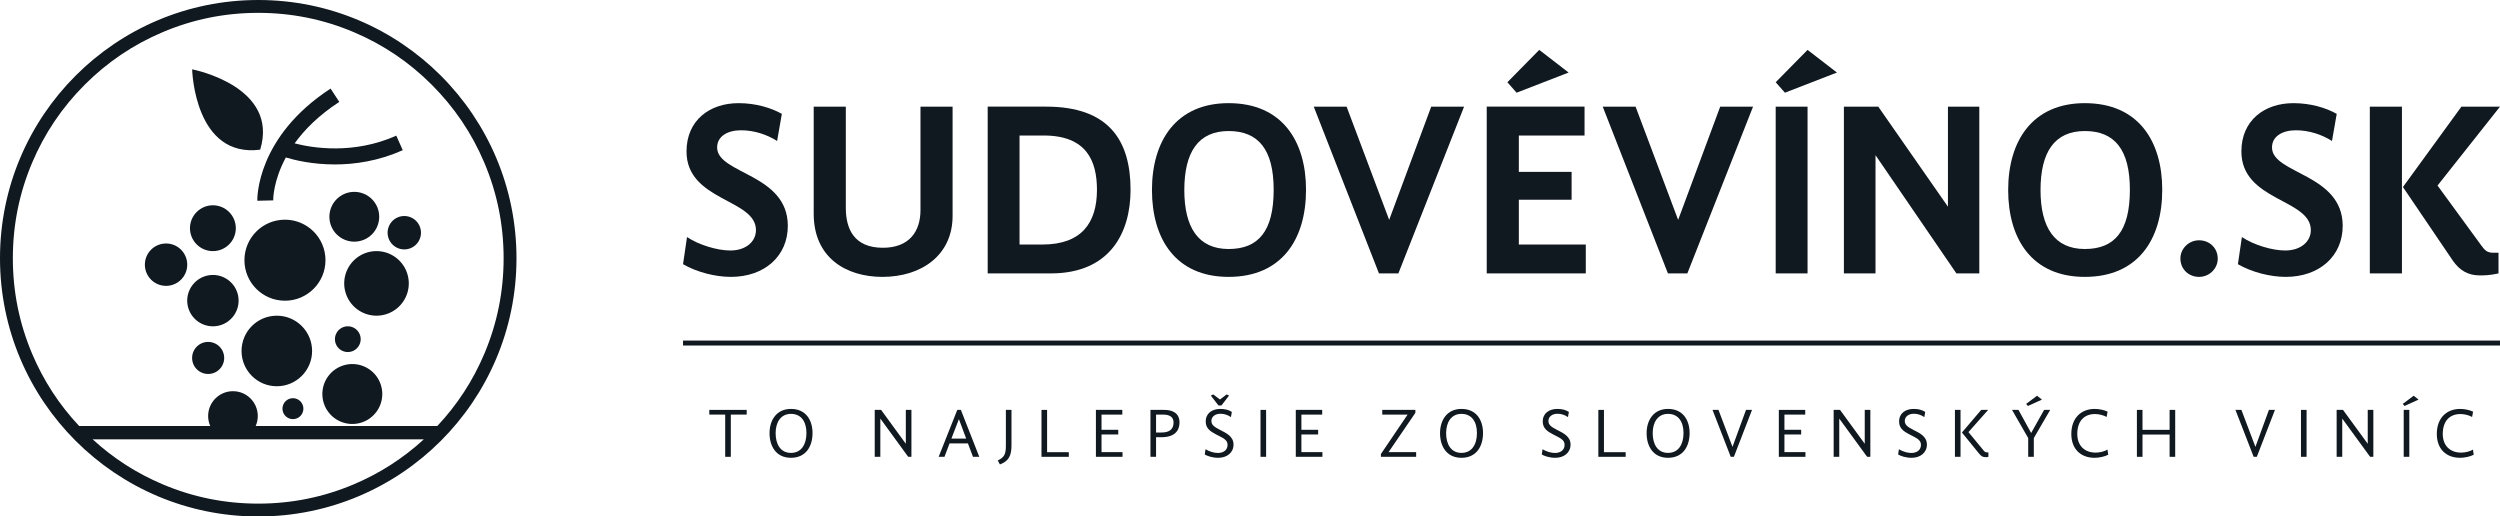 <svg version="1.1" xmlns="http://www.w3.org/2000/svg" xmlns:xlink="http://www.w3.org/1999/xlink" width="442.667px" height="91.451px" viewBox="0 0 442.667 91.451" enable-background="new 0 0 442.667 91.451" xml:space="preserve">
<g>
	<path fill="#101820" d="M128.41,80.887h0.992v-7.478h2.814v-0.831h-6.622v0.831h2.815V80.887z"/>
	<path fill="#101820" d="M140.054,81.061c2.629,0,3.818-2.01,3.818-4.378c0-2.307-1.189-4.278-3.818-4.278
				c-2.617,0-3.795,2.071-3.795,4.291C136.259,79.002,137.412,81.061,140.054,81.061z M140.054,80.192
				c-1.849,0-2.717-1.525-2.717-3.497c0-1.873,0.868-3.411,2.717-3.411c1.835,0,2.74,1.414,2.74,3.398
				C142.794,78.691,141.889,80.192,140.054,80.192z"/>
	<path fill="#101820" d="M154.886,80.887h0.992v-6.771l4.936,6.771h0.57v-8.309h-0.992v6.002l-4.377-6.002
				h-1.129V80.887z"/>
	<path fill="#101820" d="M172.283,80.887h1.115l-3.261-8.309h-0.633l-3.299,8.309h1.029l0.905-2.381h3.25
				L172.283,80.887z M169.79,74.215l1.29,3.447h-2.617L169.79,74.215z"/>
	<path fill="#101820" d="M179.099,72.578h-0.992v6.349c0,1.488-0.273,2.059-1.438,2.604l0.384,0.707
				c1.601-0.607,2.047-1.587,2.047-3.386V72.578z"/>
	<path fill="#101820" d="M184.414,80.887h4.836v-0.818h-3.844v-7.49h-0.992V80.887z"/>
	<path fill="#101820" d="M194.05,80.887h4.712v-0.831h-3.72v-3.125h2.963V76.1h-2.963v-2.69h3.683v-0.831
				h-4.675V80.887z"/>
	<path fill="#101820" d="M205.691,77.414c2.208,0,3.162-1.079,3.162-2.604c0-1.55-1.066-2.231-2.69-2.231
				h-2.456v8.309h0.992v-3.473H205.691z M204.699,73.409h1.24c1.142,0,1.86,0.408,1.86,1.4c0,1.203-0.744,1.773-2.108,1.773h-0.992
				V73.409z"/>
	<path fill="#101820" d="M215.713,81.061c1.563,0,2.703-0.931,2.703-2.344c0-1.427-1.253-2.021-2.331-2.567
				c-1.079-0.546-1.588-0.905-1.588-1.625c0-0.682,0.596-1.265,1.612-1.265c0.646,0,1.314,0.211,1.848,0.596l0.161-0.918
				c-0.558-0.372-1.24-0.533-2.046-0.533c-1.451,0-2.579,0.769-2.579,2.232c0,1.178,0.781,1.735,1.785,2.257
				c1.253,0.657,2.084,0.955,2.084,1.86c0,0.942-0.732,1.45-1.699,1.45c-0.67,0-1.451-0.211-2.207-0.657l-0.137,0.931
				C213.779,80.737,214.634,81.061,215.713,81.061L215.713,81.061z M216.271,71.797l1.352-1.749l-0.422-0.211l-1.189,0.905
				l-1.191-0.905l-0.422,0.211l1.353,1.749H216.271z"/>
	<path fill="#101820" d="M223.194,80.887h0.992v-8.309h-0.992V80.887z"/>
	<path fill="#101820" d="M229.442,80.887h4.712v-0.831h-3.72v-3.125h2.964V76.1h-2.964v-2.69h3.683v-0.831
				h-4.675V80.887z"/>
	<path fill="#101820" d="M244.515,80.887h6.238v-0.831h-4.886l4.749-6.957v-0.521h-5.865v0.831h4.489
				l-4.726,6.981V80.887z"/>
	<path fill="#101820" d="M258.776,81.061c2.63,0,3.819-2.01,3.819-4.378c0-2.307-1.189-4.278-3.819-4.278
				c-2.616,0-3.794,2.071-3.794,4.291C254.982,79.002,256.134,81.061,258.776,81.061z M258.776,80.192
				c-1.848,0-2.716-1.525-2.716-3.497c0-1.873,0.868-3.411,2.716-3.411c1.835,0,2.741,1.414,2.741,3.398
				C261.517,78.691,260.611,80.192,258.776,80.192z"/>
	<path fill="#101820" d="M275.39,81.061c1.563,0,2.703-0.931,2.703-2.344c0-1.427-1.252-2.021-2.332-2.567
				c-1.078-0.546-1.587-0.905-1.587-1.625c0-0.682,0.596-1.265,1.612-1.265c0.645,0,1.314,0.211,1.848,0.596l0.161-0.918
				c-0.558-0.372-1.239-0.533-2.046-0.533c-1.451,0-2.58,0.769-2.58,2.232c0,1.178,0.781,1.735,1.786,2.257
				c1.253,0.657,2.083,0.955,2.083,1.86c0,0.942-0.73,1.45-1.698,1.45c-0.67,0-1.451-0.211-2.208-0.657l-0.136,0.931
				C273.455,80.737,274.311,81.061,275.39,81.061z"/>
	<path fill="#101820" d="M283.014,80.887h4.837v-0.818h-3.845v-7.49h-0.992V80.887z"/>
	<path fill="#101820" d="M295.354,81.061c2.63,0,3.819-2.01,3.819-4.378c0-2.307-1.189-4.278-3.819-4.278
				c-2.616,0-3.794,2.071-3.794,4.291C291.56,79.002,292.712,81.061,295.354,81.061z M295.354,80.192
				c-1.848,0-2.716-1.525-2.716-3.497c0-1.873,0.868-3.411,2.716-3.411c1.836,0,2.741,1.414,2.741,3.398
				C298.095,78.691,297.19,80.192,295.354,80.192z"/>
	<path fill="#101820" d="M304.285,72.578h-1.055l3.225,8.309h0.558l3.212-8.309h-1.066l-2.394,6.548
				L304.285,72.578z"/>
	<path fill="#101820" d="M314.972,80.887h4.712v-0.831h-3.721v-3.125h2.964V76.1h-2.964v-2.69h3.684v-0.831
				h-4.675V80.887z"/>
	<path fill="#101820" d="M324.679,80.887h0.992v-6.771l4.936,6.771h0.57v-8.309h-0.992v6.002l-4.377-6.002
				h-1.129V80.887z"/>
	<path fill="#101820" d="M338.488,81.061c1.563,0,2.703-0.931,2.703-2.344c0-1.427-1.252-2.021-2.332-2.567
				c-1.078-0.546-1.587-0.905-1.587-1.625c0-0.682,0.596-1.265,1.612-1.265c0.645,0,1.314,0.211,1.848,0.596l0.161-0.918
				c-0.558-0.372-1.239-0.533-2.046-0.533c-1.451,0-2.58,0.769-2.58,2.232c0,1.178,0.781,1.735,1.786,2.257
				c1.253,0.657,2.083,0.955,2.083,1.86c0,0.942-0.73,1.45-1.698,1.45c-0.67,0-1.451-0.211-2.208-0.657l-0.136,0.931
				C336.552,80.737,337.409,81.061,338.488,81.061L338.488,81.061z"/>
	<path fill="#101820" d="M352.081,80.887v-0.781h-0.161c-0.322,0-0.435-0.037-0.707-0.359l-2.666-3.237
				l3.484-3.931h-1.228l-3.41,4.005l2.976,3.658c0.385,0.484,0.658,0.707,1.216,0.707C351.757,80.948,351.845,80.937,352.081,80.887
				z M346.153,80.887h0.992v-8.309h-0.992V80.887z"/>
	<path fill="#101820" d="M359.129,80.887h0.992v-3.323l2.901-4.985h-1.078l-2.295,4.092l-2.244-4.092
				h-1.141l2.864,4.985V80.887z M359.08,71.884l2.48-1.129l-0.868-0.682l-1.935,1.45L359.08,71.884z"/>
	<path fill="#101820" d="M370.893,81.061c0.781,0,1.786-0.211,2.406-0.546l-0.137-0.905
				c-0.459,0.285-1.277,0.533-2.083,0.533c-1.973,0-3.262-1.24-3.262-3.299c0-2.195,1.129-3.534,3.15-3.534
				c0.756,0,1.525,0.235,2.046,0.521l0.173-0.942c-0.558-0.272-1.45-0.483-2.281-0.483c-2.455,0-4.143,1.649-4.143,4.439
				C366.763,79.436,368.351,81.061,370.893,81.061z"/>
	<path fill="#101820" d="M378.374,80.887h0.992v-3.943h4.799v3.943h0.992v-8.309h-0.992v3.534h-4.799
				v-3.534h-0.992V80.887z"/>
	<path fill="#101820" d="M396.878,72.578h-1.055l3.225,8.309h0.558l3.212-8.309h-1.066l-2.393,6.548
				L396.878,72.578z"/>
	<path fill="#101820" d="M407.426,80.887h0.992v-8.309h-0.992V80.887z"/>
	<path fill="#101820" d="M413.742,80.887h0.992v-6.771l4.936,6.771h0.57v-8.309h-0.992v6.002l-4.378-6.002
				h-1.128V80.887z"/>
	<path fill="#101820" d="M425.617,80.887h0.992v-8.309h-0.992V80.887z M425.765,71.884l2.48-1.129
				l-0.867-0.682l-1.936,1.45L425.765,71.884z"/>
	<path fill="#101820" d="M435.608,81.061c0.781,0,1.786-0.211,2.406-0.546l-0.137-0.905
				c-0.459,0.285-1.277,0.533-2.083,0.533c-1.972,0-3.262-1.24-3.262-3.299c0-2.195,1.129-3.534,3.15-3.534
				c0.756,0,1.524,0.235,2.046,0.521l0.173-0.942c-0.558-0.272-1.45-0.483-2.281-0.483c-2.455,0-4.142,1.649-4.142,4.439
				C431.479,79.436,433.066,81.061,435.608,81.061z"/>
	<path fill="#101820" d="M120.943,61.181v-0.877h321.724v0.877H120.943z"/>

	<path fill="#101820" d="M139.497,39.992c0-9.255-12.517-9.167-12.517-13.882
				c0-1.983,1.852-3.042,4.23-3.042c2.336,0,4.584,0.75,6.391,1.896l0.838-4.804c-1.896-1.058-4.584-1.895-7.669-1.895
				c-5.112,0-9.211,3.041-9.211,8.55c0,8.814,12.296,8.373,12.296,13.926c0,2.027-1.763,3.614-4.539,3.614
				c-2.292,0-5.553-0.97-7.668-2.38l-0.705,4.804c2.424,1.41,5.729,2.248,8.461,2.248C135.398,49.027,139.497,45.325,139.497,39.992
			z"/>
	<path fill="#101820" d="M156.244,49.027c6.92,0,12.428-3.834,12.428-10.798V18.882h-5.685v18.334
				c0,3.702-1.939,6.655-6.655,6.655c-5.112,0-6.566-3.35-6.566-7.052V18.883h-5.686v18.95
				C144.08,45.678,149.853,49.027,156.244,49.027z"/>
	<path fill="#101820" d="M174.886,48.41h11.194c10.444,0,14.103-7.184,14.103-14.808
				c0-8.727-3.834-14.721-14.94-14.721h-10.356V48.41z M180.527,23.994h4.275c7.625,0,9.432,4.54,9.432,9.608
				c0,5.861-2.732,9.695-9.652,9.695h-4.055V23.994z"/>
	<path fill="#101820" d="M217.547,49.027c9.343,0,13.706-6.566,13.706-15.425
				c0-8.507-4.143-15.337-13.706-15.337c-9.299,0-13.574,6.698-13.574,15.381C203.973,42.284,208.16,49.027,217.547,49.027z
				 M217.547,44.091c-5.376,0-7.845-3.834-7.845-10.444c0-6.699,2.469-10.445,7.845-10.445c5.289,0,7.978,3.306,7.978,10.401
				C225.525,40.918,222.836,44.091,217.547,44.091z"/>
	<path fill="#101820" d="M238.437,18.882h-5.816l11.547,29.528h3.438l11.635-29.528h-5.818l-7.447,20.053
				L238.437,18.882z"/>
	<path fill="#101820" d="M263.25,48.41h17.541v-5.112h-11.855v-7.933h9.344v-4.937h-9.344v-6.435h11.635
				v-5.112h-17.32V48.41z M268.539,16.414l9.211-3.57l-5.2-4.01l-5.642,5.729L268.539,16.414z"/>
	<path fill="#101820" d="M289.605,18.882h-5.817l11.547,29.528h3.438l11.635-29.528h-5.817l-7.448,20.053
				L289.605,18.882z"/>
	<path fill="#101820" d="M314.417,48.41h5.641V18.882h-5.641V48.41z M316.048,16.414l9.211-3.57
				l-5.201-4.01l-5.641,5.729L316.048,16.414z"/>
	<path fill="#101820" d="M326.493,48.41h5.598V27.476l14.323,20.935h4.055V18.882h-5.553v17.717
				l-12.341-17.717h-6.082V48.41z"/>
	<path fill="#101820" d="M369.154,49.027c9.344,0,13.707-6.566,13.707-15.425
				c0-8.507-4.143-15.337-13.707-15.337c-9.299,0-13.573,6.698-13.573,15.381C355.581,42.284,359.767,49.027,369.154,49.027z
				 M369.154,44.091c-5.376,0-7.844-3.834-7.844-10.444c0-6.699,2.468-10.445,7.844-10.445c5.289,0,7.978,3.306,7.978,10.401
				C377.131,40.918,374.443,44.091,369.154,44.091z"/>
	<path fill="#101820" d="M389.383,49.027c1.851,0,3.306-1.499,3.306-3.218c0-1.895-1.455-3.261-3.306-3.261
				s-3.306,1.498-3.306,3.217C386.078,47.661,387.533,49.027,389.383,49.027z"/>
	<path fill="#101820" d="M414.813,39.992c0-9.255-12.517-9.167-12.517-13.882
				c0-1.983,1.852-3.042,4.23-3.042c2.336,0,4.584,0.75,6.391,1.896l0.838-4.804c-1.896-1.058-4.584-1.895-7.669-1.895
				c-5.112,0-9.211,3.041-9.211,8.55c0,8.814,12.296,8.373,12.296,13.926c0,2.027-1.763,3.614-4.539,3.614
				c-2.292,0-5.553-0.97-7.668-2.38l-0.706,4.804c2.425,1.41,5.729,2.248,8.462,2.248C410.714,49.027,414.813,45.325,414.813,39.992
				L414.813,39.992z"/>
	<path fill="#101820" d="M442.402,44.752h-0.882c-1.146,0-1.498-0.396-2.159-1.278l-7.757-10.621
				l11.063-13.971h-6.831l-10.357,14.235l8.814,13.001c1.234,1.808,2.776,2.645,4.76,2.645c0.793,0,1.807,0,3.35-0.353V44.752z
				 M419.617,48.41h5.686V18.882h-5.686V48.41z"/>

	<path fill="#101820" d="M46.069,26.501C34.517,28,34.032,12.623,34.021,12.283l-0.001-0.006l-0.002-0.003
				l0.002-0.004l0.001,0.004c0.001,0,0.004,0.001,0.012,0.002c0.454,0.092,15.402,3.121,12.04,14.224L46.069,26.501z M45.56,35.548
				c-0.011-0.459-0.14-11.321,12.978-19.862l1.537,2.358c-3.664,2.386-6.18,4.942-7.908,7.343
				c3.174,0.818,10.419,2.013,18.002-1.365l1.146,2.572c-4.321,1.923-8.498,2.523-12.023,2.523c-3.977,0-7.091-0.757-8.68-1.236
				c-2.236,4.148-2.24,7.371-2.236,7.599L45.56,35.548z M62.732,42.79c-2.435,0-4.408-1.971-4.408-4.409
				c0-2.435,1.974-4.411,4.408-4.411c2.442,0,4.414,1.976,4.414,4.411C67.146,40.819,65.174,42.79,62.732,42.79z M41.756,40.406
				c0,0.132-0.007,0.265-0.02,0.398c-0.013,0.131-0.032,0.263-0.059,0.394c-0.026,0.13-0.057,0.259-0.097,0.387
				c-0.039,0.126-0.082,0.251-0.135,0.375c-0.049,0.122-0.106,0.242-0.17,0.359c-0.062,0.118-0.131,0.231-0.204,0.342
				c-0.074,0.111-0.154,0.217-0.237,0.32c-0.085,0.103-0.174,0.201-0.269,0.294c-0.093,0.094-0.192,0.184-0.294,0.268
				c-0.103,0.084-0.21,0.164-0.32,0.237c-0.109,0.074-0.224,0.142-0.342,0.204c-0.117,0.063-0.237,0.121-0.359,0.171
				c-0.123,0.051-0.247,0.095-0.376,0.134c-0.126,0.039-0.256,0.071-0.385,0.097c-0.131,0.026-0.263,0.046-0.394,0.059
				c-0.134,0.012-0.266,0.019-0.399,0.019c-0.132,0-0.265-0.007-0.397-0.019c-0.133-0.013-0.263-0.033-0.395-0.059
				c-0.131-0.025-0.258-0.058-0.385-0.097c-0.129-0.039-0.254-0.083-0.376-0.134c-0.123-0.051-0.242-0.108-0.36-0.171
				c-0.116-0.062-0.23-0.13-0.342-0.204c-0.111-0.074-0.217-0.153-0.319-0.237c-0.103-0.083-0.202-0.173-0.296-0.268
				c-0.093-0.094-0.183-0.192-0.266-0.294c-0.086-0.103-0.165-0.209-0.238-0.32c-0.074-0.11-0.143-0.224-0.205-0.342
				c-0.062-0.117-0.119-0.237-0.171-0.359c-0.049-0.124-0.095-0.249-0.133-0.375c-0.038-0.127-0.071-0.257-0.098-0.387
				c-0.025-0.13-0.045-0.262-0.058-0.394c-0.013-0.133-0.021-0.266-0.021-0.398c0-0.133,0.008-0.266,0.021-0.398
				c0.013-0.132,0.032-0.263,0.058-0.394c0.026-0.129,0.06-0.258,0.098-0.386c0.038-0.127,0.084-0.252,0.133-0.375
				c0.052-0.123,0.109-0.243,0.171-0.36c0.063-0.117,0.131-0.23,0.205-0.341c0.073-0.111,0.152-0.217,0.238-0.32
				c0.083-0.104,0.173-0.202,0.266-0.295c0.094-0.095,0.193-0.184,0.296-0.268c0.103-0.084,0.208-0.164,0.319-0.237
				s0.226-0.142,0.342-0.205c0.118-0.063,0.237-0.121,0.36-0.17c0.122-0.051,0.247-0.096,0.376-0.134
				c0.127-0.039,0.254-0.071,0.385-0.097c0.132-0.025,0.262-0.045,0.395-0.059c0.133-0.013,0.266-0.019,0.397-0.019
				c0.134,0,0.266,0.006,0.399,0.019c0.131,0.014,0.263,0.033,0.394,0.059c0.129,0.026,0.259,0.059,0.385,0.097
				c0.129,0.039,0.253,0.083,0.376,0.134c0.122,0.05,0.242,0.107,0.359,0.17c0.118,0.063,0.232,0.131,0.342,0.205
				c0.11,0.074,0.218,0.153,0.32,0.237c0.102,0.084,0.201,0.173,0.294,0.268c0.095,0.094,0.184,0.192,0.269,0.295
				c0.083,0.103,0.163,0.208,0.237,0.32c0.073,0.11,0.143,0.224,0.204,0.341c0.063,0.117,0.121,0.238,0.17,0.36
				c0.053,0.123,0.096,0.248,0.135,0.375c0.04,0.127,0.07,0.256,0.097,0.386c0.026,0.131,0.046,0.262,0.059,0.394
				C41.75,40.141,41.756,40.273,41.756,40.406z M74.541,41.204c0,0.098-0.004,0.194-0.014,0.29
				c-0.009,0.098-0.025,0.192-0.044,0.288c-0.017,0.094-0.041,0.188-0.07,0.282c-0.027,0.092-0.06,0.183-0.098,0.272
				c-0.036,0.089-0.078,0.177-0.124,0.262c-0.045,0.085-0.096,0.168-0.148,0.249c-0.054,0.08-0.11,0.158-0.172,0.233
				c-0.062,0.074-0.129,0.146-0.195,0.215c-0.068,0.068-0.141,0.134-0.215,0.195c-0.074,0.062-0.152,0.119-0.233,0.172
				c-0.08,0.054-0.165,0.104-0.25,0.15c-0.084,0.045-0.172,0.086-0.262,0.124c-0.091,0.038-0.18,0.07-0.272,0.098
				c-0.092,0.028-0.186,0.052-0.28,0.07c-0.097,0.02-0.191,0.034-0.29,0.043c-0.095,0.01-0.192,0.014-0.287,0.014
				c-0.098,0-0.195-0.004-0.29-0.014c-0.098-0.009-0.192-0.023-0.287-0.043c-0.095-0.018-0.188-0.042-0.282-0.07
				c-0.092-0.027-0.184-0.06-0.273-0.098c-0.09-0.037-0.177-0.078-0.261-0.124c-0.086-0.046-0.169-0.096-0.251-0.15
				c-0.08-0.053-0.158-0.111-0.233-0.172c-0.074-0.061-0.145-0.126-0.213-0.195c-0.069-0.068-0.134-0.141-0.194-0.215
				c-0.063-0.075-0.12-0.153-0.175-0.233c-0.054-0.081-0.103-0.164-0.148-0.249c-0.045-0.085-0.087-0.173-0.124-0.262
				c-0.035-0.09-0.069-0.18-0.098-0.272c-0.028-0.093-0.051-0.188-0.07-0.282c-0.02-0.096-0.031-0.19-0.042-0.288
				c-0.009-0.096-0.015-0.192-0.015-0.29c0-0.097,0.006-0.193,0.015-0.29c0.011-0.096,0.022-0.191,0.042-0.287
				s0.042-0.189,0.07-0.281c0.028-0.093,0.063-0.185,0.098-0.273c0.037-0.089,0.079-0.177,0.124-0.263
				c0.046-0.084,0.095-0.168,0.148-0.248c0.055-0.081,0.112-0.158,0.175-0.233c0.061-0.075,0.125-0.147,0.194-0.215
				c0.068-0.069,0.139-0.134,0.213-0.195c0.075-0.062,0.153-0.12,0.233-0.173c0.082-0.054,0.165-0.103,0.251-0.148
				c0.084-0.046,0.171-0.087,0.261-0.125c0.09-0.038,0.182-0.069,0.273-0.098c0.094-0.027,0.188-0.051,0.282-0.069
				c0.095-0.02,0.189-0.034,0.287-0.043c0.095-0.01,0.192-0.015,0.29-0.015c0.095,0,0.192,0.005,0.287,0.015
				c0.099,0.009,0.193,0.023,0.29,0.043c0.095,0.018,0.188,0.042,0.28,0.069c0.093,0.029,0.182,0.061,0.272,0.098
				c0.09,0.037,0.178,0.078,0.262,0.125c0.085,0.045,0.17,0.095,0.25,0.148c0.081,0.054,0.159,0.112,0.233,0.173
				c0.074,0.061,0.146,0.126,0.215,0.195c0.066,0.068,0.134,0.14,0.195,0.215s0.118,0.152,0.172,0.233
				c0.053,0.08,0.104,0.164,0.148,0.248c0.046,0.086,0.088,0.173,0.124,0.263c0.038,0.089,0.07,0.18,0.098,0.273
				c0.029,0.092,0.054,0.186,0.07,0.281c0.019,0.095,0.035,0.19,0.044,0.287C74.537,41.01,74.541,41.107,74.541,41.204z
				 M50.455,53.246c-3.963,0-7.175-3.209-7.175-7.175c0-3.963,3.212-7.173,7.175-7.173c3.964,0,7.177,3.21,7.177,7.173
				C57.631,50.036,54.418,53.246,50.455,53.246z M33.154,46.863c0,0.123-0.006,0.245-0.017,0.368
				c-0.015,0.123-0.03,0.244-0.054,0.365c-0.025,0.12-0.056,0.239-0.09,0.357c-0.036,0.117-0.078,0.233-0.124,0.347
				c-0.049,0.114-0.101,0.225-0.158,0.333c-0.058,0.107-0.121,0.213-0.189,0.315s-0.142,0.201-0.22,0.296
				c-0.078,0.095-0.16,0.186-0.246,0.273c-0.088,0.086-0.18,0.169-0.273,0.247c-0.095,0.079-0.194,0.151-0.295,0.22
				c-0.104,0.068-0.209,0.131-0.318,0.189c-0.107,0.058-0.219,0.111-0.332,0.158c-0.114,0.047-0.229,0.089-0.347,0.125
				c-0.117,0.035-0.237,0.065-0.357,0.089c-0.12,0.024-0.242,0.042-0.364,0.054c-0.122,0.012-0.244,0.019-0.367,0.019
				c-0.124,0-0.245-0.007-0.368-0.019c-0.123-0.012-0.244-0.03-0.364-0.054c-0.121-0.023-0.241-0.054-0.356-0.089
				c-0.118-0.036-0.233-0.077-0.349-0.125c-0.112-0.047-0.225-0.1-0.332-0.158c-0.108-0.058-0.214-0.121-0.316-0.189
				c-0.102-0.068-0.201-0.141-0.296-0.22c-0.095-0.078-0.186-0.161-0.272-0.247c-0.086-0.087-0.169-0.178-0.247-0.273
				c-0.078-0.095-0.151-0.194-0.22-0.296s-0.132-0.208-0.189-0.315c-0.058-0.109-0.109-0.22-0.158-0.333
				c-0.047-0.114-0.088-0.229-0.124-0.347c-0.035-0.118-0.065-0.237-0.089-0.357c-0.023-0.121-0.042-0.242-0.054-0.365
				c-0.013-0.123-0.019-0.245-0.019-0.368c0-0.123,0.006-0.246,0.019-0.368c0.012-0.123,0.03-0.243,0.054-0.364
				c0.023-0.12,0.054-0.24,0.089-0.357c0.036-0.117,0.077-0.233,0.124-0.346c0.049-0.114,0.101-0.226,0.158-0.333
				c0.058-0.109,0.121-0.214,0.189-0.316c0.068-0.103,0.142-0.201,0.22-0.296c0.078-0.095,0.161-0.186,0.247-0.273
				c0.087-0.087,0.178-0.169,0.272-0.247c0.095-0.079,0.194-0.151,0.296-0.22c0.103-0.068,0.208-0.131,0.316-0.189
				c0.107-0.058,0.22-0.11,0.332-0.158c0.115-0.047,0.23-0.089,0.349-0.124c0.115-0.036,0.235-0.065,0.356-0.089
				c0.12-0.025,0.241-0.042,0.364-0.054c0.123-0.013,0.244-0.019,0.368-0.019c0.123,0,0.245,0.006,0.367,0.019
				c0.122,0.012,0.244,0.03,0.364,0.054s0.24,0.054,0.357,0.089c0.118,0.035,0.232,0.077,0.347,0.124
				c0.113,0.047,0.225,0.1,0.332,0.158c0.109,0.058,0.215,0.121,0.318,0.189c0.101,0.069,0.2,0.141,0.295,0.22
				c0.094,0.078,0.186,0.16,0.273,0.247c0.086,0.087,0.168,0.178,0.246,0.273c0.078,0.095,0.151,0.193,0.22,0.296
				c0.068,0.102,0.132,0.207,0.189,0.316c0.058,0.107,0.109,0.219,0.158,0.333c0.046,0.113,0.088,0.229,0.124,0.346
				c0.034,0.118,0.064,0.237,0.089,0.357c0.024,0.121,0.042,0.242,0.055,0.364C33.148,46.617,33.154,46.74,33.154,46.863z
				 M72.383,50.181c0,0.093-0.002,0.187-0.008,0.281c-0.005,0.093-0.011,0.186-0.021,0.279c-0.008,0.093-0.02,0.186-0.035,0.278
				c-0.014,0.093-0.028,0.185-0.048,0.277c-0.017,0.092-0.037,0.183-0.061,0.274c-0.023,0.09-0.047,0.18-0.074,0.27
				s-0.059,0.179-0.088,0.267c-0.032,0.087-0.065,0.174-0.102,0.262c-0.036,0.086-0.075,0.172-0.114,0.256
				c-0.041,0.085-0.082,0.168-0.126,0.251c-0.045,0.082-0.09,0.164-0.138,0.244c-0.05,0.08-0.1,0.159-0.15,0.237
				c-0.052,0.078-0.105,0.155-0.163,0.229c-0.056,0.076-0.111,0.149-0.172,0.221c-0.058,0.073-0.12,0.144-0.183,0.212
				c-0.063,0.07-0.129,0.138-0.194,0.203c-0.065,0.067-0.135,0.131-0.203,0.194c-0.068,0.063-0.14,0.124-0.212,0.183
				c-0.073,0.059-0.147,0.117-0.221,0.172c-0.075,0.056-0.153,0.11-0.229,0.162c-0.078,0.052-0.156,0.102-0.237,0.15
				c-0.082,0.047-0.161,0.094-0.245,0.138c-0.084,0.043-0.167,0.086-0.251,0.126c-0.084,0.04-0.169,0.078-0.256,0.113
				c-0.086,0.036-0.174,0.07-0.262,0.102c-0.088,0.031-0.178,0.061-0.267,0.087c-0.09,0.027-0.181,0.053-0.271,0.075
				c-0.09,0.023-0.181,0.044-0.273,0.062c-0.091,0.019-0.183,0.034-0.277,0.048c-0.091,0.014-0.185,0.025-0.278,0.035
				c-0.092,0.009-0.186,0.016-0.278,0.021s-0.187,0.007-0.28,0.007s-0.188-0.002-0.281-0.007s-0.187-0.012-0.28-0.021
				c-0.092-0.009-0.185-0.021-0.277-0.035s-0.185-0.029-0.278-0.048c-0.092-0.018-0.182-0.039-0.272-0.062
				c-0.091-0.022-0.181-0.048-0.27-0.075c-0.091-0.027-0.18-0.056-0.268-0.087c-0.087-0.032-0.176-0.065-0.262-0.102
				c-0.086-0.036-0.172-0.074-0.257-0.113c-0.084-0.04-0.169-0.083-0.252-0.126c-0.081-0.044-0.163-0.091-0.243-0.138
				c-0.08-0.049-0.159-0.099-0.237-0.15s-0.154-0.106-0.229-0.162c-0.075-0.055-0.147-0.113-0.22-0.172
				c-0.073-0.059-0.144-0.121-0.213-0.183c-0.07-0.063-0.137-0.127-0.203-0.194c-0.068-0.065-0.13-0.133-0.194-0.203
				c-0.062-0.068-0.124-0.14-0.183-0.212c-0.059-0.072-0.116-0.145-0.174-0.221c-0.056-0.075-0.109-0.151-0.16-0.229
				c-0.053-0.078-0.104-0.157-0.15-0.237c-0.049-0.081-0.094-0.162-0.138-0.244c-0.045-0.083-0.087-0.166-0.126-0.251
				c-0.04-0.084-0.079-0.17-0.115-0.256c-0.035-0.087-0.068-0.174-0.102-0.262c-0.031-0.088-0.06-0.178-0.087-0.267
				c-0.026-0.089-0.052-0.18-0.074-0.27c-0.023-0.091-0.045-0.182-0.063-0.274c-0.018-0.092-0.034-0.184-0.049-0.277
				c-0.013-0.092-0.024-0.185-0.034-0.278c-0.009-0.094-0.015-0.186-0.021-0.279c-0.004-0.094-0.006-0.188-0.006-0.281
				c0-0.094,0.002-0.187,0.006-0.281c0.006-0.094,0.012-0.187,0.021-0.28c0.01-0.093,0.021-0.186,0.034-0.279
				c0.015-0.093,0.031-0.184,0.049-0.276c0.018-0.093,0.039-0.184,0.063-0.274c0.022-0.091,0.048-0.181,0.074-0.27
				c0.027-0.089,0.056-0.178,0.087-0.267c0.033-0.088,0.066-0.175,0.102-0.263c0.036-0.086,0.075-0.171,0.115-0.256
				c0.039-0.084,0.081-0.167,0.126-0.251c0.044-0.082,0.089-0.164,0.138-0.244c0.047-0.081,0.098-0.16,0.15-0.238
				c0.051-0.077,0.104-0.154,0.16-0.229c0.058-0.076,0.115-0.148,0.174-0.221c0.059-0.073,0.121-0.144,0.183-0.213
				c0.064-0.069,0.126-0.138,0.194-0.203c0.066-0.066,0.133-0.131,0.203-0.193c0.069-0.063,0.14-0.124,0.213-0.184
				c0.072-0.059,0.145-0.118,0.22-0.172c0.075-0.056,0.151-0.11,0.229-0.162c0.078-0.052,0.157-0.102,0.237-0.15
				c0.08-0.048,0.162-0.095,0.243-0.139c0.083-0.044,0.168-0.085,0.252-0.126c0.085-0.04,0.171-0.078,0.257-0.114
				s0.175-0.069,0.262-0.101c0.088-0.031,0.177-0.061,0.268-0.088c0.089-0.027,0.179-0.052,0.27-0.075
				c0.091-0.022,0.181-0.043,0.272-0.061c0.094-0.018,0.186-0.034,0.278-0.048c0.093-0.014,0.186-0.024,0.277-0.034
				c0.094-0.009,0.187-0.016,0.28-0.021c0.094-0.004,0.188-0.007,0.281-0.007s0.188,0.002,0.28,0.007
				c0.093,0.005,0.187,0.012,0.278,0.021c0.094,0.009,0.188,0.02,0.278,0.034c0.095,0.014,0.187,0.03,0.277,0.048
				c0.093,0.018,0.184,0.039,0.273,0.061c0.091,0.023,0.182,0.048,0.271,0.075c0.089,0.028,0.179,0.057,0.267,0.088
				c0.088,0.032,0.176,0.065,0.262,0.101c0.087,0.036,0.172,0.074,0.256,0.114c0.084,0.041,0.167,0.082,0.251,0.126
				s0.163,0.09,0.245,0.139c0.081,0.049,0.159,0.098,0.237,0.15c0.076,0.051,0.154,0.105,0.229,0.162
				c0.073,0.055,0.147,0.113,0.221,0.172c0.072,0.06,0.144,0.121,0.212,0.184c0.068,0.062,0.138,0.127,0.203,0.193
				c0.065,0.065,0.131,0.134,0.194,0.203c0.063,0.069,0.125,0.14,0.183,0.213c0.061,0.072,0.116,0.145,0.172,0.221
				c0.058,0.075,0.111,0.152,0.163,0.229c0.051,0.078,0.101,0.157,0.15,0.238c0.048,0.08,0.093,0.162,0.138,0.244
				c0.044,0.083,0.085,0.167,0.126,0.251c0.039,0.085,0.078,0.17,0.114,0.256c0.036,0.087,0.069,0.175,0.102,0.263
				c0.029,0.088,0.061,0.177,0.088,0.267s0.051,0.179,0.074,0.27c0.023,0.09,0.044,0.182,0.061,0.274
				c0.02,0.092,0.034,0.183,0.048,0.276c0.016,0.093,0.027,0.186,0.035,0.279c0.01,0.093,0.016,0.186,0.021,0.28
				C72.381,49.994,72.383,50.087,72.383,50.181z M42.244,53.232c0,0.074-0.002,0.148-0.005,0.222
				c-0.003,0.075-0.008,0.149-0.016,0.223c-0.009,0.074-0.018,0.148-0.028,0.222c-0.012,0.073-0.024,0.147-0.037,0.22
				c-0.017,0.073-0.032,0.146-0.05,0.218c-0.019,0.072-0.038,0.143-0.059,0.215c-0.021,0.071-0.046,0.142-0.071,0.211
				c-0.025,0.07-0.051,0.14-0.08,0.208c-0.028,0.069-0.059,0.137-0.09,0.204c-0.033,0.067-0.066,0.133-0.102,0.2
				c-0.034,0.065-0.07,0.13-0.107,0.194c-0.04,0.063-0.079,0.126-0.121,0.188c-0.041,0.062-0.084,0.123-0.129,0.182
				c-0.044,0.06-0.09,0.119-0.136,0.177c-0.048,0.057-0.097,0.114-0.146,0.169c-0.051,0.055-0.102,0.109-0.156,0.161
				c-0.051,0.053-0.106,0.104-0.161,0.154c-0.054,0.05-0.111,0.099-0.167,0.146c-0.059,0.047-0.117,0.093-0.178,0.137
				c-0.059,0.045-0.12,0.087-0.181,0.129c-0.063,0.042-0.126,0.081-0.188,0.12c-0.065,0.038-0.13,0.075-0.194,0.109
				c-0.067,0.035-0.132,0.069-0.2,0.101s-0.135,0.062-0.203,0.09c-0.069,0.029-0.14,0.056-0.209,0.08
				c-0.07,0.025-0.141,0.049-0.211,0.07c-0.072,0.021-0.144,0.042-0.215,0.059c-0.074,0.018-0.146,0.035-0.219,0.049
				c-0.072,0.014-0.146,0.027-0.22,0.038c-0.072,0.011-0.146,0.02-0.222,0.027c-0.074,0.007-0.148,0.013-0.222,0.017
				c-0.074,0.004-0.148,0.006-0.223,0.006s-0.148-0.002-0.223-0.006c-0.075-0.004-0.149-0.009-0.223-0.017
				c-0.075-0.007-0.149-0.016-0.223-0.027s-0.147-0.024-0.22-0.038c-0.073-0.014-0.146-0.031-0.218-0.049
				c-0.071-0.018-0.144-0.038-0.214-0.059c-0.071-0.021-0.144-0.045-0.212-0.07c-0.07-0.024-0.14-0.051-0.208-0.08
				c-0.068-0.028-0.138-0.059-0.204-0.09c-0.067-0.032-0.134-0.065-0.2-0.101c-0.066-0.035-0.13-0.071-0.193-0.109
				c-0.064-0.039-0.127-0.078-0.188-0.12s-0.123-0.084-0.182-0.129c-0.061-0.044-0.119-0.09-0.177-0.137
				c-0.057-0.047-0.114-0.096-0.169-0.146c-0.054-0.05-0.108-0.101-0.162-0.154c-0.052-0.052-0.104-0.106-0.152-0.161
				c-0.05-0.055-0.099-0.112-0.146-0.169c-0.048-0.058-0.094-0.117-0.138-0.177c-0.045-0.059-0.089-0.12-0.129-0.182
				c-0.041-0.062-0.082-0.125-0.119-0.188c-0.039-0.064-0.073-0.129-0.11-0.194c-0.035-0.066-0.067-0.132-0.1-0.2
				c-0.033-0.067-0.064-0.135-0.09-0.204c-0.029-0.069-0.056-0.138-0.082-0.208c-0.024-0.07-0.047-0.141-0.069-0.211
				c-0.023-0.072-0.041-0.143-0.06-0.215c-0.018-0.072-0.035-0.145-0.049-0.218c-0.015-0.073-0.027-0.147-0.039-0.22
				c-0.01-0.074-0.019-0.147-0.026-0.222c-0.007-0.074-0.013-0.148-0.017-0.223c-0.004-0.074-0.006-0.148-0.006-0.222
				c0-0.075,0.002-0.149,0.006-0.224c0.004-0.074,0.01-0.148,0.017-0.222c0.008-0.074,0.017-0.148,0.026-0.222
				c0.012-0.073,0.024-0.147,0.039-0.219c0.014-0.073,0.031-0.146,0.049-0.218c0.019-0.073,0.036-0.145,0.06-0.215
				c0.022-0.072,0.045-0.142,0.069-0.212c0.026-0.071,0.053-0.14,0.082-0.208c0.025-0.069,0.057-0.136,0.09-0.204
				c0.032-0.068,0.064-0.134,0.1-0.199c0.037-0.066,0.071-0.131,0.11-0.194c0.037-0.064,0.078-0.127,0.119-0.189
				c0.04-0.061,0.084-0.122,0.129-0.182c0.044-0.06,0.09-0.119,0.138-0.176c0.047-0.058,0.096-0.114,0.146-0.169
				c0.049-0.054,0.101-0.108,0.152-0.161c0.054-0.052,0.108-0.104,0.162-0.154c0.055-0.05,0.112-0.099,0.169-0.146
				c0.058-0.047,0.116-0.093,0.177-0.137c0.059-0.044,0.12-0.087,0.182-0.128c0.062-0.041,0.124-0.081,0.188-0.119
				c0.063-0.039,0.127-0.075,0.193-0.11c0.066-0.035,0.133-0.068,0.2-0.1c0.066-0.032,0.136-0.062,0.204-0.091
				c0.068-0.028,0.138-0.056,0.208-0.08c0.068-0.025,0.141-0.048,0.212-0.071c0.07-0.021,0.143-0.041,0.214-0.059
				c0.072-0.018,0.145-0.034,0.218-0.049c0.072-0.014,0.146-0.027,0.22-0.038c0.073-0.011,0.147-0.021,0.223-0.027
				c0.073-0.007,0.147-0.012,0.223-0.016c0.074-0.003,0.148-0.005,0.223-0.005s0.148,0.002,0.223,0.005
				c0.073,0.004,0.147,0.009,0.222,0.016c0.075,0.007,0.149,0.017,0.222,0.027c0.073,0.011,0.147,0.024,0.22,0.038
				c0.072,0.015,0.145,0.031,0.219,0.049c0.071,0.019,0.143,0.039,0.215,0.059c0.07,0.022,0.141,0.045,0.211,0.071
				c0.069,0.024,0.14,0.052,0.209,0.08c0.068,0.029,0.135,0.059,0.203,0.091c0.068,0.031,0.133,0.064,0.2,0.1
				c0.064,0.036,0.129,0.072,0.194,0.11c0.063,0.038,0.126,0.078,0.188,0.119c0.061,0.042,0.122,0.084,0.181,0.128
				c0.061,0.044,0.119,0.09,0.178,0.137c0.056,0.047,0.113,0.096,0.167,0.146c0.055,0.05,0.11,0.102,0.161,0.154
				c0.055,0.053,0.105,0.107,0.156,0.161c0.049,0.056,0.098,0.112,0.146,0.169c0.046,0.058,0.092,0.117,0.136,0.176
				c0.045,0.06,0.088,0.121,0.129,0.182c0.042,0.062,0.081,0.125,0.121,0.189c0.037,0.063,0.073,0.128,0.107,0.194
				c0.035,0.065,0.068,0.131,0.102,0.199c0.031,0.067,0.062,0.135,0.09,0.204c0.029,0.069,0.055,0.138,0.08,0.208
				c0.025,0.07,0.05,0.14,0.071,0.212c0.021,0.07,0.04,0.142,0.059,0.215c0.018,0.071,0.033,0.145,0.05,0.218
				c0.013,0.072,0.025,0.146,0.037,0.219c0.011,0.074,0.02,0.148,0.028,0.222c0.008,0.074,0.013,0.148,0.016,0.222
				C42.242,53.083,42.244,53.157,42.244,53.232z M55.263,62.146c0,3.449-2.797,6.245-6.247,6.245c-3.451,0-6.247-2.796-6.247-6.245
				c0-3.453,2.796-6.248,6.247-6.248C52.466,55.898,55.261,58.693,55.263,62.146z M63.865,60.057c0,0.074-0.003,0.148-0.011,0.223
				c-0.008,0.074-0.018,0.148-0.033,0.221c-0.014,0.073-0.032,0.146-0.055,0.216c-0.021,0.072-0.047,0.143-0.075,0.211
				c-0.027,0.069-0.06,0.137-0.096,0.202c-0.035,0.066-0.072,0.13-0.114,0.192c-0.041,0.062-0.086,0.122-0.135,0.18
				c-0.046,0.058-0.097,0.113-0.148,0.166c-0.054,0.053-0.108,0.103-0.166,0.15s-0.118,0.092-0.18,0.134
				c-0.063,0.041-0.126,0.079-0.191,0.114s-0.134,0.067-0.202,0.096c-0.069,0.028-0.141,0.053-0.211,0.075
				c-0.071,0.021-0.144,0.04-0.218,0.054c-0.072,0.015-0.146,0.026-0.22,0.032c-0.076,0.007-0.149,0.011-0.225,0.011
				c-0.074,0-0.149-0.004-0.224-0.011c-0.074-0.006-0.147-0.018-0.222-0.032c-0.072-0.015-0.145-0.033-0.216-0.054
				c-0.071-0.022-0.142-0.047-0.209-0.075c-0.072-0.029-0.139-0.061-0.203-0.096c-0.067-0.036-0.13-0.074-0.192-0.114
				c-0.062-0.042-0.122-0.086-0.181-0.134c-0.056-0.047-0.112-0.098-0.165-0.15c-0.051-0.053-0.104-0.108-0.15-0.166
				s-0.091-0.118-0.133-0.18s-0.08-0.126-0.114-0.192c-0.036-0.065-0.068-0.133-0.097-0.202c-0.029-0.068-0.053-0.139-0.076-0.211
				c-0.02-0.07-0.039-0.143-0.055-0.216c-0.013-0.073-0.025-0.147-0.032-0.221c-0.008-0.075-0.011-0.149-0.011-0.223
				c0-0.075,0.003-0.149,0.011-0.224c0.007-0.074,0.02-0.148,0.032-0.221c0.016-0.074,0.035-0.146,0.055-0.217
				c0.023-0.071,0.047-0.141,0.076-0.21c0.028-0.069,0.061-0.137,0.097-0.202c0.034-0.066,0.072-0.13,0.114-0.193
				c0.042-0.062,0.086-0.122,0.133-0.179c0.047-0.058,0.1-0.113,0.15-0.166c0.053-0.053,0.109-0.103,0.165-0.15
				c0.059-0.047,0.119-0.091,0.181-0.133c0.063-0.042,0.125-0.08,0.192-0.115c0.064-0.035,0.131-0.066,0.203-0.095
				c0.067-0.029,0.138-0.054,0.209-0.076c0.071-0.022,0.144-0.04,0.216-0.055c0.074-0.015,0.147-0.025,0.222-0.033
				c0.074-0.008,0.149-0.01,0.224-0.01c0.075,0,0.148,0.002,0.225,0.01c0.073,0.007,0.147,0.018,0.22,0.033
				c0.074,0.015,0.146,0.033,0.218,0.055c0.07,0.021,0.142,0.046,0.211,0.076c0.068,0.028,0.137,0.06,0.202,0.095
				c0.065,0.035,0.129,0.074,0.191,0.115c0.062,0.042,0.122,0.086,0.18,0.133c0.058,0.048,0.112,0.097,0.166,0.15
				c0.052,0.052,0.103,0.107,0.148,0.166c0.049,0.058,0.094,0.118,0.135,0.179c0.042,0.063,0.079,0.127,0.114,0.193
				c0.036,0.065,0.068,0.133,0.096,0.202c0.028,0.069,0.055,0.139,0.075,0.21c0.022,0.072,0.041,0.144,0.055,0.217
				c0.016,0.073,0.025,0.147,0.033,0.221C63.862,59.908,63.865,59.982,63.865,60.057z M39.697,63.378
				c0,0.093-0.006,0.186-0.016,0.279c-0.009,0.092-0.022,0.184-0.039,0.275c-0.021,0.091-0.041,0.181-0.07,0.27
				c-0.025,0.09-0.057,0.177-0.093,0.263c-0.035,0.086-0.074,0.17-0.118,0.252c-0.044,0.082-0.093,0.161-0.144,0.239
				c-0.052,0.077-0.106,0.152-0.166,0.224s-0.121,0.141-0.188,0.207c-0.065,0.065-0.136,0.128-0.206,0.187
				c-0.072,0.059-0.146,0.114-0.225,0.166c-0.077,0.052-0.157,0.1-0.239,0.143c-0.081,0.044-0.165,0.084-0.251,0.12
				c-0.087,0.036-0.174,0.066-0.262,0.093c-0.091,0.027-0.181,0.05-0.271,0.068c-0.091,0.019-0.182,0.032-0.275,0.041
				c-0.092,0.01-0.186,0.014-0.279,0.014c-0.091,0-0.185-0.004-0.277-0.014c-0.092-0.009-0.184-0.022-0.275-0.041
				c-0.091-0.018-0.183-0.041-0.271-0.068c-0.089-0.027-0.176-0.058-0.263-0.093c-0.086-0.036-0.169-0.076-0.252-0.12
				c-0.082-0.043-0.161-0.091-0.238-0.143c-0.078-0.052-0.152-0.107-0.224-0.166c-0.073-0.059-0.141-0.122-0.206-0.187
				c-0.067-0.066-0.129-0.135-0.188-0.207s-0.114-0.146-0.166-0.224c-0.051-0.078-0.101-0.157-0.145-0.239
				c-0.043-0.083-0.083-0.166-0.118-0.252c-0.035-0.085-0.067-0.173-0.094-0.263c-0.027-0.089-0.05-0.179-0.068-0.27
				c-0.018-0.092-0.031-0.184-0.04-0.275c-0.01-0.093-0.014-0.186-0.014-0.279c0-0.093,0.004-0.186,0.014-0.278
				c0.009-0.092,0.022-0.185,0.04-0.276c0.019-0.091,0.041-0.182,0.068-0.27c0.026-0.089,0.059-0.176,0.094-0.263
				c0.035-0.085,0.075-0.17,0.118-0.252c0.044-0.082,0.094-0.162,0.145-0.238c0.052-0.078,0.107-0.152,0.166-0.224
				c0.059-0.072,0.12-0.141,0.188-0.206c0.065-0.066,0.133-0.128,0.206-0.188c0.071-0.058,0.146-0.114,0.224-0.166
				c0.077-0.051,0.156-0.099,0.238-0.143c0.083-0.044,0.166-0.083,0.252-0.119c0.087-0.036,0.174-0.067,0.263-0.094
				c0.088-0.027,0.18-0.049,0.271-0.068c0.092-0.018,0.184-0.032,0.275-0.04c0.093-0.01,0.187-0.014,0.277-0.014
				c0.094,0,0.188,0.004,0.279,0.014c0.094,0.008,0.185,0.022,0.275,0.04c0.091,0.019,0.181,0.041,0.271,0.068
				c0.088,0.027,0.175,0.058,0.262,0.094c0.086,0.035,0.17,0.075,0.251,0.119c0.082,0.044,0.162,0.092,0.239,0.143
				c0.078,0.052,0.152,0.108,0.225,0.166c0.072,0.06,0.141,0.122,0.206,0.188c0.066,0.065,0.128,0.134,0.188,0.206
				c0.06,0.072,0.114,0.146,0.166,0.224c0.051,0.077,0.1,0.157,0.144,0.238c0.044,0.082,0.083,0.167,0.118,0.252
				c0.036,0.086,0.067,0.173,0.093,0.263c0.029,0.088,0.05,0.179,0.07,0.27c0.017,0.091,0.03,0.184,0.039,0.276
				C39.691,63.192,39.697,63.285,39.697,63.378z M67.689,69.765c0,0.087-0.003,0.174-0.007,0.261
				c-0.005,0.087-0.01,0.173-0.021,0.26c-0.008,0.086-0.018,0.173-0.032,0.258c-0.012,0.085-0.026,0.172-0.044,0.256
				c-0.016,0.085-0.036,0.17-0.058,0.254c-0.021,0.084-0.043,0.167-0.068,0.251c-0.024,0.083-0.053,0.165-0.081,0.247
				c-0.03,0.081-0.062,0.163-0.094,0.243c-0.033,0.081-0.069,0.16-0.105,0.239c-0.039,0.078-0.077,0.156-0.117,0.232
				c-0.042,0.077-0.083,0.152-0.128,0.227c-0.046,0.075-0.093,0.148-0.141,0.22c-0.048,0.072-0.098,0.143-0.149,0.213
				c-0.053,0.069-0.104,0.138-0.161,0.204c-0.054,0.067-0.112,0.134-0.169,0.199c-0.061,0.063-0.118,0.126-0.181,0.188
				c-0.06,0.061-0.124,0.121-0.187,0.18c-0.066,0.058-0.131,0.114-0.198,0.169c-0.067,0.056-0.135,0.109-0.206,0.161
				c-0.068,0.051-0.141,0.101-0.212,0.15c-0.072,0.047-0.146,0.094-0.222,0.14c-0.074,0.044-0.149,0.086-0.225,0.127
				c-0.077,0.042-0.154,0.08-0.232,0.118c-0.078,0.037-0.158,0.072-0.238,0.106c-0.081,0.032-0.161,0.064-0.244,0.093
				c-0.082,0.029-0.164,0.056-0.247,0.081s-0.166,0.049-0.251,0.07c-0.084,0.021-0.167,0.04-0.254,0.056
				c-0.086,0.018-0.171,0.033-0.258,0.045c-0.084,0.014-0.171,0.024-0.258,0.033c-0.085,0.008-0.172,0.014-0.259,0.019
				c-0.087,0.004-0.173,0.005-0.26,0.005s-0.173-0.001-0.262-0.005c-0.086-0.005-0.172-0.011-0.26-0.019
				c-0.084-0.009-0.173-0.019-0.258-0.033c-0.086-0.012-0.172-0.027-0.255-0.045c-0.087-0.016-0.172-0.035-0.256-0.056
				s-0.167-0.045-0.25-0.07c-0.084-0.025-0.166-0.052-0.247-0.081c-0.083-0.029-0.165-0.061-0.244-0.093
				c-0.08-0.034-0.159-0.069-0.237-0.106c-0.079-0.038-0.157-0.076-0.233-0.118c-0.075-0.041-0.152-0.083-0.226-0.127
				c-0.075-0.045-0.147-0.092-0.221-0.14c-0.072-0.049-0.142-0.099-0.213-0.15c-0.069-0.052-0.138-0.105-0.205-0.161
				c-0.066-0.055-0.133-0.111-0.196-0.169c-0.064-0.059-0.129-0.119-0.188-0.18c-0.063-0.062-0.123-0.125-0.18-0.188
				c-0.059-0.065-0.115-0.131-0.171-0.199c-0.055-0.066-0.108-0.135-0.159-0.204c-0.053-0.07-0.102-0.142-0.151-0.213
				c-0.048-0.072-0.095-0.146-0.14-0.22c-0.044-0.075-0.086-0.15-0.128-0.227c-0.04-0.076-0.08-0.154-0.116-0.232
				c-0.038-0.079-0.072-0.158-0.106-0.239c-0.033-0.08-0.063-0.162-0.094-0.243c-0.029-0.082-0.056-0.165-0.08-0.247
				c-0.025-0.084-0.05-0.167-0.07-0.251c-0.021-0.084-0.039-0.169-0.057-0.254c-0.019-0.084-0.032-0.171-0.044-0.256
				c-0.014-0.085-0.025-0.172-0.031-0.258c-0.01-0.087-0.017-0.173-0.021-0.26c-0.005-0.086-0.007-0.173-0.007-0.261
				c0-0.086,0.002-0.173,0.007-0.26c0.004-0.086,0.011-0.173,0.021-0.26c0.006-0.086,0.018-0.172,0.031-0.258
				c0.012-0.086,0.025-0.171,0.044-0.256c0.018-0.085,0.035-0.17,0.057-0.254c0.021-0.084,0.045-0.168,0.07-0.251
				c0.024-0.083,0.051-0.165,0.08-0.247c0.03-0.082,0.061-0.163,0.094-0.243c0.034-0.08,0.068-0.159,0.106-0.237
				c0.036-0.079,0.076-0.157,0.116-0.233c0.042-0.077,0.084-0.152,0.128-0.226c0.045-0.075,0.092-0.147,0.14-0.221
				c0.05-0.072,0.099-0.143,0.151-0.212c0.051-0.07,0.104-0.138,0.159-0.206c0.056-0.066,0.112-0.132,0.171-0.197
				c0.057-0.064,0.117-0.127,0.18-0.188c0.06-0.062,0.124-0.121,0.188-0.179c0.063-0.059,0.13-0.115,0.196-0.171
				c0.067-0.055,0.136-0.108,0.205-0.16c0.071-0.052,0.141-0.102,0.213-0.15c0.073-0.048,0.146-0.094,0.221-0.139
				c0.073-0.045,0.15-0.087,0.226-0.129c0.076-0.041,0.154-0.08,0.233-0.116c0.078-0.037,0.157-0.072,0.237-0.106
				c0.079-0.033,0.161-0.064,0.244-0.094c0.081-0.029,0.163-0.056,0.247-0.082c0.083-0.025,0.166-0.048,0.25-0.069
				c0.084-0.021,0.169-0.04,0.256-0.058c0.083-0.016,0.169-0.032,0.255-0.044c0.085-0.012,0.174-0.023,0.258-0.032
				c0.088-0.009,0.174-0.016,0.26-0.019c0.089-0.005,0.175-0.006,0.262-0.006s0.173,0.001,0.26,0.006
				c0.087,0.003,0.174,0.01,0.259,0.019c0.087,0.008,0.174,0.02,0.258,0.032c0.087,0.013,0.172,0.028,0.258,0.044
				c0.087,0.018,0.17,0.036,0.254,0.058c0.085,0.021,0.168,0.043,0.251,0.069s0.165,0.053,0.247,0.082
				c0.083,0.03,0.163,0.061,0.244,0.094c0.08,0.034,0.16,0.069,0.238,0.106c0.078,0.037,0.155,0.076,0.232,0.116
				c0.075,0.042,0.15,0.084,0.225,0.129c0.075,0.044,0.149,0.091,0.222,0.139c0.071,0.048,0.144,0.098,0.212,0.15
				c0.071,0.051,0.139,0.105,0.206,0.16c0.067,0.056,0.132,0.112,0.198,0.171c0.063,0.058,0.127,0.118,0.187,0.179
				c0.063,0.061,0.12,0.124,0.181,0.188c0.057,0.065,0.115,0.13,0.169,0.197c0.057,0.067,0.108,0.136,0.161,0.206
				c0.052,0.07,0.102,0.141,0.149,0.212c0.048,0.073,0.095,0.146,0.141,0.221c0.045,0.074,0.086,0.149,0.128,0.226
				c0.04,0.077,0.078,0.154,0.117,0.233c0.036,0.078,0.072,0.158,0.105,0.237c0.032,0.081,0.063,0.162,0.094,0.243
				c0.028,0.082,0.057,0.164,0.081,0.247c0.025,0.083,0.047,0.167,0.068,0.251c0.021,0.084,0.042,0.169,0.058,0.254
				c0.018,0.085,0.032,0.17,0.044,0.256c0.015,0.086,0.024,0.172,0.032,0.258c0.011,0.087,0.016,0.174,0.021,0.26
				C67.686,69.591,67.689,69.678,67.689,69.765z M45.644,73.664c0,0.629-0.133,1.227-0.371,1.77h32.16
				c3.538-3.767,6.313-8.032,8.327-12.796c2.276-5.381,3.414-11.019,3.414-16.912c0-5.894-1.138-11.531-3.414-16.913
				c-2.199-5.197-5.303-9.801-9.313-13.811c-4.009-4.01-8.612-7.113-13.811-9.312c-5.38-2.276-11.019-3.414-16.912-3.414
				c-5.893,0-11.531,1.138-16.911,3.414c-5.197,2.199-9.802,5.302-13.811,9.312c-4.01,4.009-7.114,8.614-9.312,13.811
				c-2.276,5.382-3.414,11.019-3.414,16.913c0,5.894,1.138,11.531,3.414,16.912c2.015,4.764,4.791,9.029,8.327,12.796h23.21
				c-0.239-0.542-0.373-1.141-0.373-1.77c0-2.427,1.967-4.396,4.396-4.396S45.644,71.237,45.644,73.664L45.644,73.664z
				 M53.717,72.36c0,0.06-0.003,0.121-0.01,0.181c-0.006,0.061-0.014,0.121-0.025,0.179c-0.013,0.06-0.025,0.118-0.045,0.176
				c-0.018,0.059-0.038,0.115-0.062,0.171c-0.022,0.057-0.047,0.111-0.076,0.165c-0.027,0.053-0.06,0.105-0.094,0.156
				c-0.034,0.05-0.07,0.099-0.108,0.146s-0.078,0.092-0.122,0.135c-0.042,0.042-0.088,0.083-0.134,0.122
				c-0.047,0.038-0.095,0.073-0.146,0.108c-0.05,0.033-0.102,0.065-0.154,0.093c-0.055,0.028-0.109,0.055-0.165,0.078
				c-0.056,0.022-0.112,0.043-0.171,0.061s-0.118,0.033-0.176,0.045c-0.061,0.011-0.12,0.021-0.181,0.026
				c-0.059,0.005-0.12,0.008-0.181,0.008c-0.062,0-0.12-0.003-0.182-0.008c-0.061-0.006-0.12-0.016-0.18-0.026
				c-0.059-0.012-0.118-0.027-0.176-0.045s-0.114-0.038-0.171-0.061c-0.057-0.023-0.109-0.05-0.165-0.078
				c-0.052-0.028-0.104-0.06-0.153-0.093c-0.053-0.035-0.101-0.07-0.147-0.108c-0.046-0.039-0.092-0.08-0.134-0.122
				c-0.044-0.043-0.085-0.088-0.123-0.135s-0.075-0.095-0.106-0.146c-0.034-0.051-0.065-0.103-0.095-0.156
				c-0.027-0.054-0.055-0.108-0.078-0.165c-0.021-0.056-0.043-0.112-0.06-0.171c-0.019-0.058-0.033-0.116-0.044-0.176
				c-0.013-0.059-0.021-0.118-0.027-0.179c-0.005-0.061-0.009-0.121-0.009-0.181c0-0.061,0.004-0.121,0.009-0.182
				c0.006-0.061,0.015-0.12,0.027-0.18c0.011-0.059,0.025-0.118,0.044-0.176c0.017-0.058,0.038-0.115,0.06-0.171
				c0.023-0.056,0.051-0.111,0.078-0.165c0.029-0.053,0.061-0.104,0.095-0.155c0.031-0.05,0.068-0.099,0.106-0.146
				c0.038-0.047,0.079-0.092,0.123-0.135c0.042-0.043,0.088-0.083,0.134-0.122c0.047-0.038,0.095-0.075,0.147-0.108
				c0.049-0.034,0.102-0.065,0.153-0.094c0.056-0.028,0.108-0.054,0.165-0.078c0.057-0.023,0.113-0.043,0.171-0.061
				s0.117-0.032,0.176-0.044c0.06-0.012,0.119-0.021,0.18-0.026c0.062-0.006,0.12-0.009,0.182-0.009
				c0.061,0,0.122,0.003,0.181,0.009c0.061,0.005,0.12,0.014,0.181,0.026c0.058,0.012,0.117,0.026,0.176,0.044
				s0.115,0.038,0.171,0.061c0.056,0.024,0.11,0.049,0.165,0.078c0.053,0.029,0.104,0.06,0.154,0.094
				c0.052,0.033,0.1,0.07,0.146,0.108c0.046,0.039,0.092,0.079,0.134,0.122c0.044,0.043,0.084,0.087,0.122,0.135
				c0.038,0.047,0.074,0.095,0.108,0.146c0.034,0.051,0.066,0.102,0.094,0.155c0.029,0.054,0.054,0.108,0.076,0.165
				c0.023,0.056,0.044,0.113,0.062,0.171c0.02,0.058,0.032,0.117,0.045,0.176c0.012,0.06,0.02,0.119,0.025,0.18
				C53.714,72.239,53.717,72.3,53.717,72.36z M28.814,85.761c5.38,2.276,11.019,3.414,16.911,3.414
				c5.894,0,11.532-1.138,16.912-3.414c4.604-1.947,8.741-4.604,12.411-7.972H16.402C20.073,81.157,24.21,83.814,28.814,85.761z
				 M0,45.726C0,20.472,20.472,0,45.725,0C70.98,0,91.452,20.472,91.452,45.726S70.98,91.451,45.725,91.451
				C20.472,91.451,0,70.979,0,45.726z"/>
</g>
</svg>
